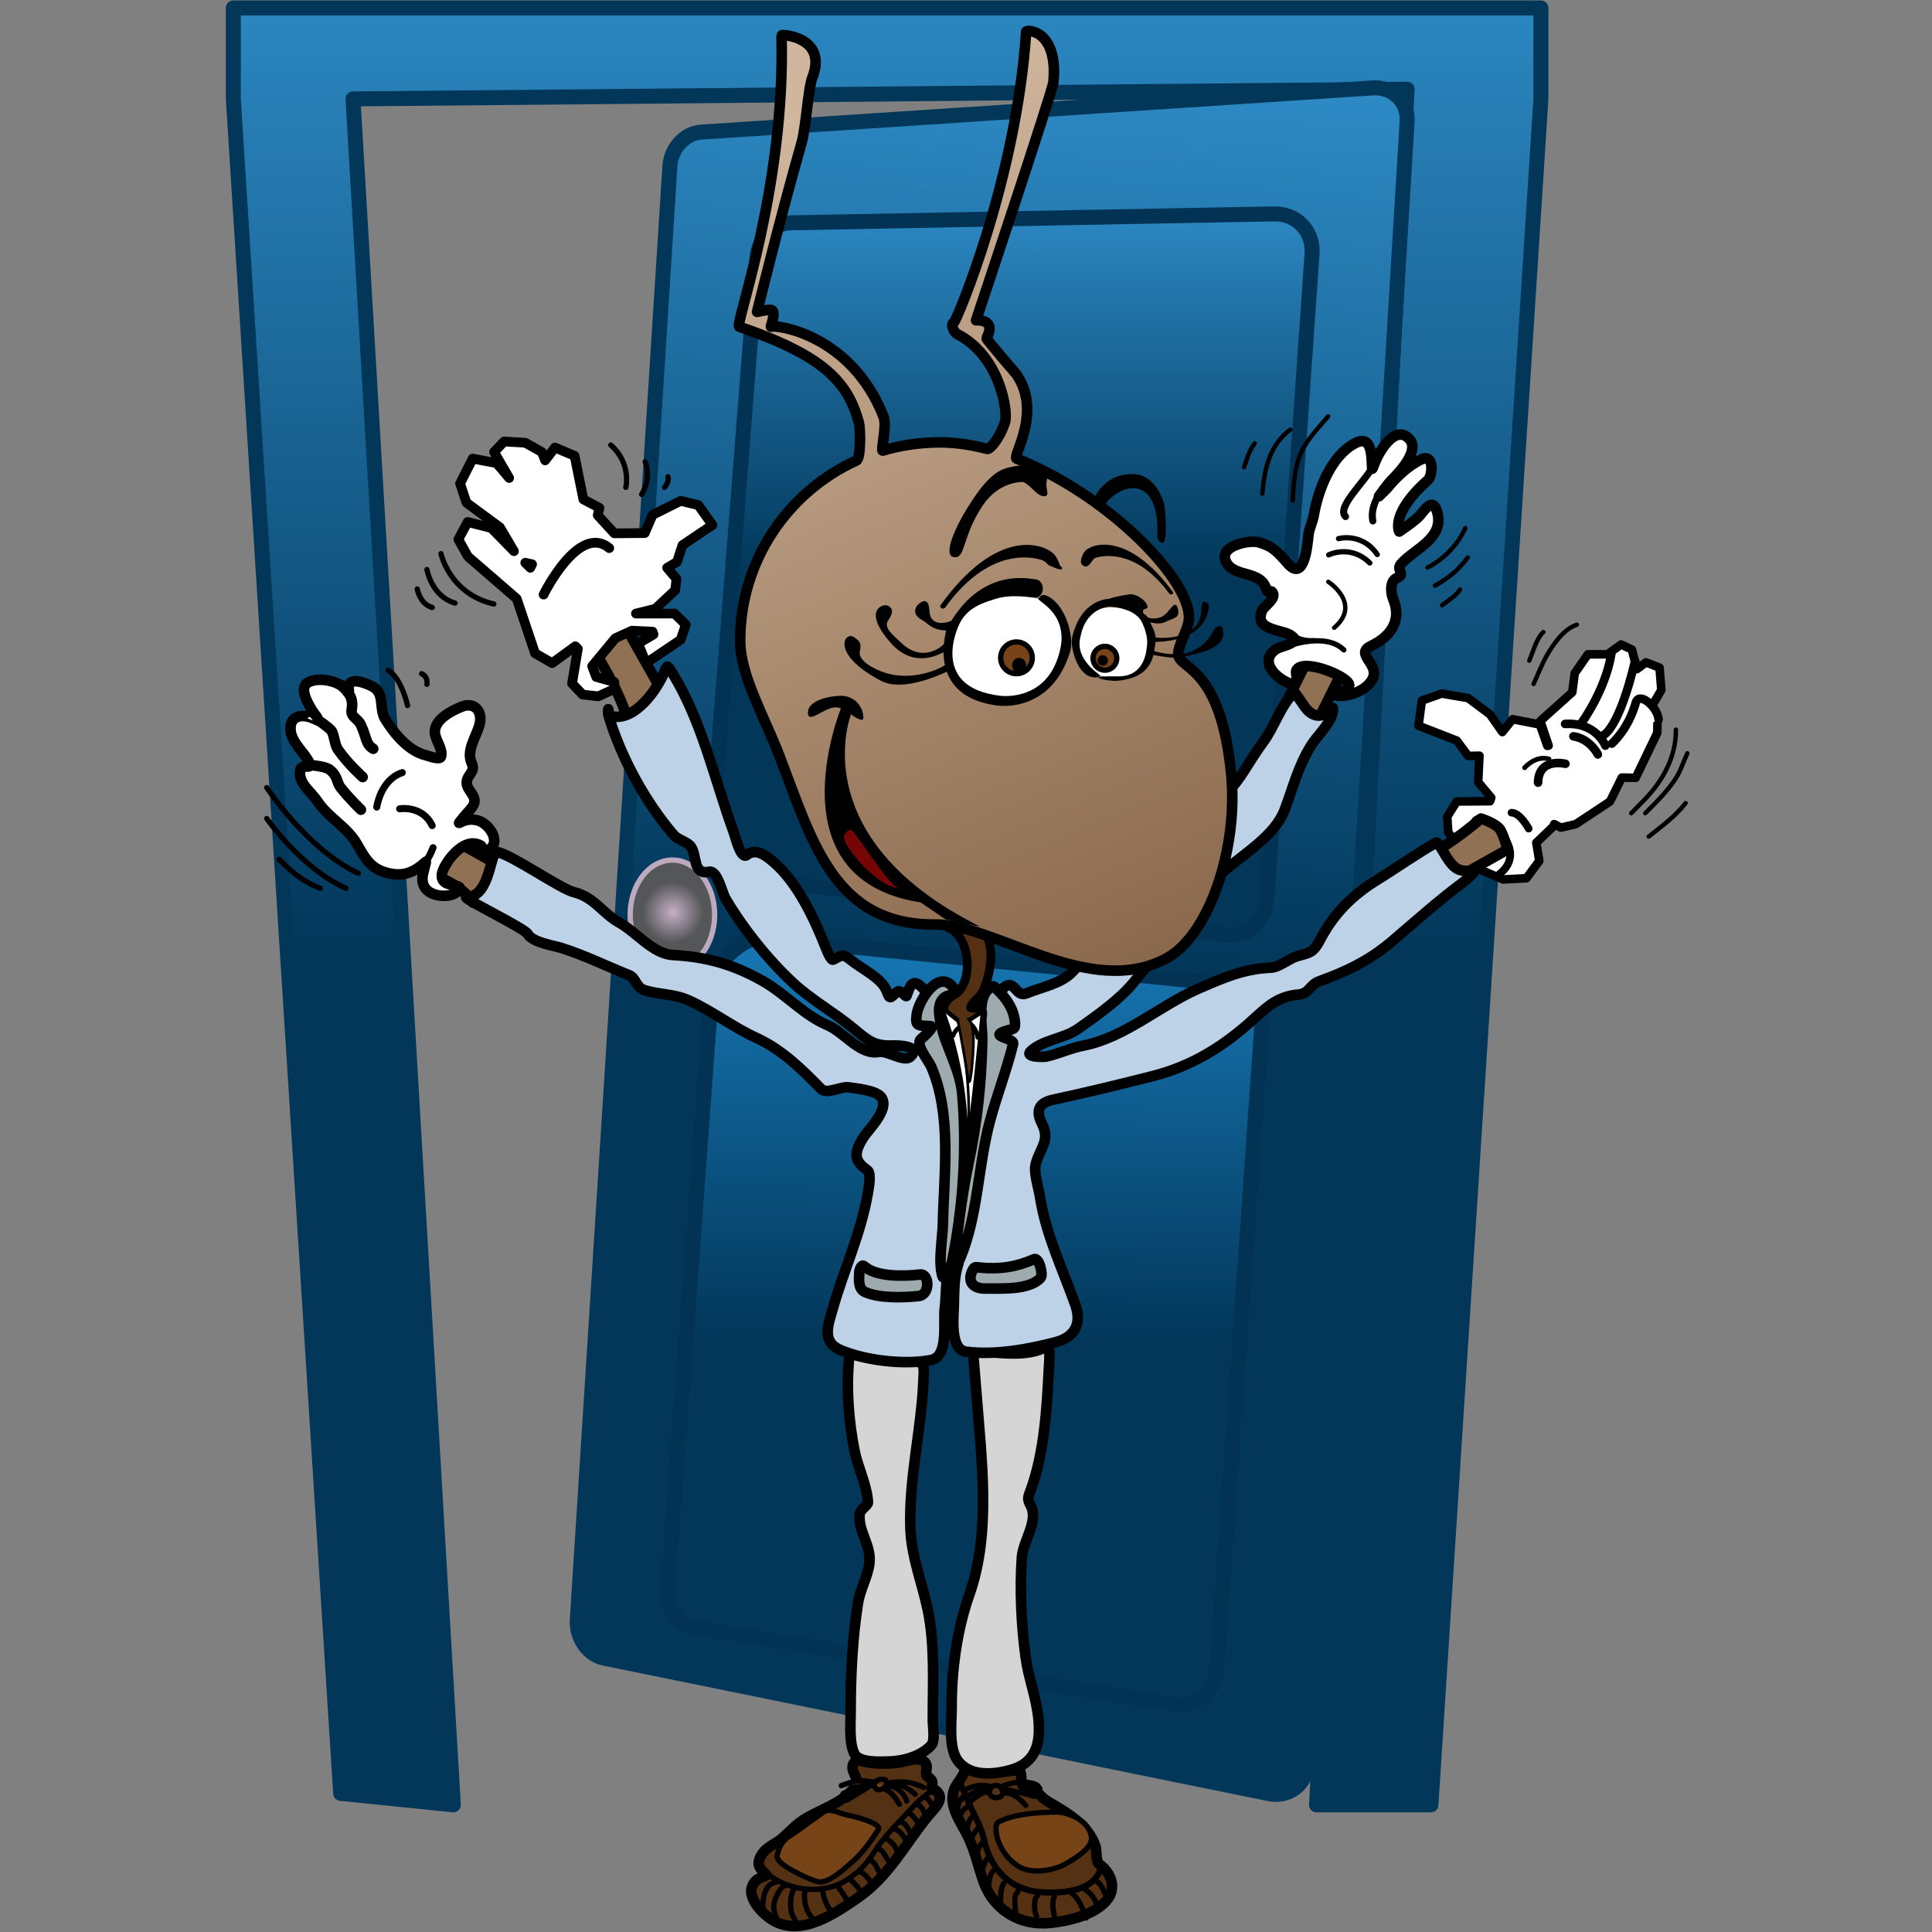 <?xml version="1.0" encoding="UTF-8"?>
<svg xmlns="http://www.w3.org/2000/svg" xmlns:xlink="http://www.w3.org/1999/xlink" width="120" height="120" viewBox="0 0 120 120">
  <rect x="0" y="0" width="120" height="120" fill="#808080" stroke="none"/>
  <g id="Porte">
    <linearGradient id="linearGradient1" x1="55.018" y1="59.117" x2="55.021" y2="-30.6" gradientUnits="userSpaceOnUse">
      <stop offset="0" stop-color="#02375a" stop-opacity="1"/>
      <stop offset="1" stop-color="#41b0f6" stop-opacity="1"/>
    </linearGradient>
    <path id="Trac" fill="url(#linearGradient1)" fill-rule="evenodd" stroke="#02375a" stroke-width="0.931" stroke-linecap="round" stroke-linejoin="round" d="M 14.492 6.143 L 21.16 111.389 L 28.156 112.102 L 21.925 6.143 L 87.401 5.539 L 81.772 112.102 L 88.877 112.102 L 95.709 6.143 L 95.709 0.494 L 14.492 0.494 Z"/>
    <linearGradient id="linearGradient2" x1="59.932" y1="59.301" x2="64.923" y2="-20.735" gradientUnits="userSpaceOnUse">
      <stop offset="0" stop-color="#02375a" stop-opacity="1"/>
      <stop offset="1" stop-color="#41b0f6" stop-opacity="1"/>
    </linearGradient>
    <path id="path1" fill="url(#linearGradient2)" fill-rule="evenodd" stroke="#02375a" stroke-width="0.931" stroke-linecap="round" stroke-linejoin="round" d="M 43.541 8.206 C 42.541 8.272 41.679 9.213 41.609 10.309 L 35.856 100.618 C 35.786 101.727 36.526 102.788 37.514 102.989 L 78.8 111.405 C 80.043 111.658 81.118 110.848 81.194 109.595 L 87.398 7.549 C 87.473 6.312 86.511 5.376 85.256 5.459 Z"/>
    <linearGradient id="linearGradient3" x1="61.512" y1="35.686" x2="61.513" y2="1.899" gradientUnits="userSpaceOnUse">
      <stop offset="0" stop-color="#02375a" stop-opacity="1"/>
      <stop offset="1" stop-color="#41b0f6" stop-opacity="1"/>
    </linearGradient>
    <path id="path2" fill="url(#linearGradient3)" fill-rule="evenodd" stroke="#023354" stroke-width="0.931" stroke-linecap="round" stroke-linejoin="round" d="M 49.08 13.841 C 48.017 13.861 47.095 14.856 47.011 16.065 L 44.219 51.722 C 44.135 52.931 45.301 54.406 46.35 54.574 L 76.031 58.032 C 77.395 58.25 78.59 57.296 78.687 55.9 L 81.494 15.767 C 81.591 14.371 80.541 13.26 79.16 13.285 Z"/>
    <linearGradient id="linearGradient4" x1="58.584" y1="83.126" x2="58.757" y2="58.542" gradientUnits="userSpaceOnUse">
      <stop offset="0" stop-color="#02375a" stop-opacity="1"/>
      <stop offset="1" stop-color="#1777b4" stop-opacity="1"/>
    </linearGradient>
    <path id="Trac-copie" fill="url(#linearGradient4)" fill-rule="evenodd" stroke="#023354" stroke-width="0.931" stroke-linecap="round" stroke-linejoin="round" d="M 47.181 58.249 C 46.118 58.268 44.313 59.893 44.228 61.101 L 41.466 98.63 C 41.381 99.839 42.156 100.953 43.205 101.12 L 72.916 105.857 C 74.279 106.074 75.474 105.12 75.572 103.724 L 78.378 63.592 C 78.476 62.195 77.425 61.084 76.045 61.11 Z"/>
    <radialGradient id="radialGradient1" cx="41.795" cy="56.664" r="1.894" fx="41.795" fy="56.664" gradientUnits="userSpaceOnUse">
      <stop offset="0" stop-color="#c6afc7" stop-opacity="1"/>
      <stop offset="1" stop-color="#545658" stop-opacity="1"/>
    </radialGradient>
    <path id="Ellipse" fill="url(#radialGradient1)" fill-rule="evenodd" stroke="#beaabf" stroke-width="0.328" stroke-linecap="round" stroke-linejoin="round" d="M 44.388 56.819 C 44.388 54.941 43.213 53.419 41.765 53.419 C 40.316 53.419 39.141 54.941 39.141 56.819 C 39.141 58.697 40.316 60.219 41.765 60.219 C 43.213 60.219 44.388 58.697 44.388 56.819 Z"/>
  </g>
  <g id="New-Group">
    <path id="path3" fill="#543112" fill-rule="evenodd" stroke="#000000" stroke-width="0.657" stroke-linecap="round" stroke-linejoin="round" d="M 53.163 109.365 L 53.124 109.402 C 52.591 109.907 53.494 110.413 53.102 110.97 C 52.365 112.017 50.932 112.369 49.899 113.041 C 49.396 113.368 49.033 113.786 48.59 114.173 C 48.135 114.569 47.605 114.686 47.276 115.25 C 46.941 115.824 47.207 116.071 47.609 116.465 C 47.632 116.488 47.124 116.668 47.049 116.728 C 46.024 117.548 47.291 118.854 48.022 119.281 C 49.786 120.314 51.899 118.826 53.303 117.859 C 55.201 116.551 56.236 114.521 57.655 112.776 C 57.954 112.407 58.771 111.739 58.142 111.22 C 57.983 111.088 57.797 111.247 57.877 110.963 C 57.994 110.547 57.803 110.53 57.567 110.294 C 57.454 110.181 57.598 109.784 57.547 109.628 C 57.332 108.975 56.252 109.422 55.833 109.477 C 54.958 109.592 54.047 109.559 53.201 109.305 C 53.178 109.298 53.18 109.349 53.163 109.365 Z"/>
    <path id="path4" fill="none" stroke="#000000" stroke-width="0.328" stroke-linecap="round" stroke-linejoin="round" d="M 47.539 116.284 L 47.574 116.314 C 48.924 117.456 51.089 117.734 52.576 116.777 C 53.362 116.272 53.825 115.777 54.327 114.991 C 55.02 113.907 56.014 113.007 56.869 112.053 C 57.196 111.689 57.619 111.432 57.998 111.128"/>
    <g id="g1">
      <path id="path5" fill="none" stroke="#000000" stroke-width="0.328" stroke-linecap="round" stroke-linejoin="round" d="M 48.208 116.902 L 48.164 116.909 C 47.512 117.02 47.383 117.892 47.379 118.412"/>
      <path id="path6" fill="none" stroke="#000000" stroke-width="0.328" stroke-linecap="round" stroke-linejoin="round" d="M 48.766 117.13 L 48.726 117.14 C 48.49 117.205 48.235 117.729 48.159 117.937 C 47.993 118.393 48.047 118.716 48.24 119.14"/>
      <path id="path7" fill="none" stroke="#000000" stroke-width="0.328" stroke-linecap="round" stroke-linejoin="round" d="M 49.358 117.262 L 49.335 117.295 C 49.054 117.697 49.032 118.558 49.236 118.99 C 49.301 119.127 49.387 119.256 49.46 119.389"/>
      <path id="path8" fill="none" stroke="#000000" stroke-width="0.328" stroke-linecap="round" stroke-linejoin="round" d="M 50.04 117.373 L 50.024 117.413 C 49.884 117.76 50.016 118.438 50.189 118.759 C 50.261 118.893 50.361 119.019 50.449 119.143"/>
      <path id="path9" fill="none" stroke="#000000" stroke-width="0.328" stroke-linecap="round" stroke-linejoin="round" d="M 51.088 117.303 L 51.091 117.346 C 51.13 117.808 51.319 118.367 51.631 118.722"/>
      <path id="path10" fill="none" stroke="#000000" stroke-width="0.328" stroke-linecap="round" stroke-linejoin="round" d="M 51.981 117.073 L 52.003 117.105 C 52.264 117.477 52.507 117.839 52.732 118.241"/>
      <path id="path11" fill="none" stroke="#000000" stroke-width="0.328" stroke-linecap="round" stroke-linejoin="round" d="M 52.755 116.672 L 52.792 116.71 C 53.099 117.022 53.354 117.219 53.495 117.647"/>
      <path id="path12" fill="none" stroke="#000000" stroke-width="0.328" stroke-linecap="round" stroke-linejoin="round" d="M 53.416 116.264 L 53.462 116.283 C 53.719 116.39 53.895 116.633 54.055 116.849 C 54.055 116.869 54.09 116.868 54.108 116.878"/>
      <path id="path13" fill="none" stroke="#000000" stroke-width="0.328" stroke-linecap="round" stroke-linejoin="round" d="M 54.073 115.552 L 54.113 115.572 C 54.397 115.717 54.475 116.093 54.644 116.328"/>
      <path id="path14" fill="none" stroke="#000000" stroke-width="0.328" stroke-linecap="round" stroke-linejoin="round" d="M 54.622 114.839 L 54.668 114.872 C 54.936 115.068 54.986 115.349 55.183 115.579"/>
      <path id="path15" fill="none" stroke="#000000" stroke-width="0.328" stroke-linecap="round" stroke-linejoin="round" d="M 55.074 114.215 L 55.109 114.237 C 55.401 114.428 55.665 114.7 55.725 115.055"/>
      <path id="path16" fill="none" stroke="#000000" stroke-width="0.328" stroke-linecap="round" stroke-linejoin="round" d="M 55.578 113.61 L 55.612 113.622 C 56.014 113.76 56.206 114.234 56.439 114.553"/>
      <path id="path17" fill="none" stroke="#000000" stroke-width="0.328" stroke-linecap="round" stroke-linejoin="round" d="M 55.941 113.164 L 55.983 113.175 C 56.277 113.246 56.407 113.618 56.56 113.839 C 56.56 113.854 56.59 113.839 56.605 113.838"/>
      <path id="path18" fill="none" stroke="#000000" stroke-width="0.328" stroke-linecap="round" stroke-linejoin="round" d="M 56.466 112.573 L 56.516 112.62 C 56.758 112.845 56.907 113.022 57.055 113.331 C 57.055 113.372 57.097 113.401 57.118 113.436"/>
      <path id="path19" fill="none" stroke="#000000" stroke-width="0.328" stroke-linecap="round" stroke-linejoin="round" d="M 56.912 112.09 L 56.992 112.101 C 57.272 112.139 57.434 112.656 57.528 112.874"/>
      <path id="path20" fill="none" stroke="#000000" stroke-width="0.328" stroke-linecap="round" stroke-linejoin="round" d="M 57.405 111.592 L 57.46 111.618 C 57.732 111.749 57.876 112.102 57.99 112.355"/>
    </g>
    <path id="path21" fill="#774418" fill-rule="evenodd" stroke="#000000" stroke-width="0.328" stroke-linecap="round" stroke-linejoin="round" d="M 49.252 113.912 C 48.798 114.161 48.413 114.504 48.268 115.265 C 48.161 115.83 50.372 116.775 50.783 116.874 C 51.454 117.035 52.517 116.009 52.969 115.612 C 53.613 115.048 54.082 114.366 54.554 113.638 C 54.801 113.256 53.022 112.808 52.627 112.735 C 52.108 112.638 51.601 112.271 51.165 112.541 Z"/>
    <path id="path22" fill="#774418" fill-rule="evenodd" stroke="#000000" stroke-width="0.328" stroke-linecap="round" stroke-linejoin="round" d="M 55.046 110.683 L 55.043 110.634 C 55.031 110.446 54.542 110.502 54.453 110.623 C 54.365 110.743 53.808 110.609 53.669 110.605 C 53.148 110.588 52.732 110.723 52.251 110.907"/>
    <path id="path23" fill="#774418" fill-rule="evenodd" stroke="#000000" stroke-width="0.328" stroke-linecap="round" stroke-linejoin="round" d="M 54.282 110.756 L 54.224 110.763 C 53.521 110.851 53.004 111.14 52.368 111.399"/>
    <path id="path24" fill="#774418" fill-rule="evenodd" stroke="#000000" stroke-width="0.328" stroke-linecap="round" stroke-linejoin="round" d="M 54.144 110.859 L 54.091 110.895 C 53.604 111.215 53.089 111.513 52.591 111.817"/>
    <path id="path25" fill="#774418" fill-rule="evenodd" stroke="#000000" stroke-width="0.328" stroke-linecap="round" stroke-linejoin="round" d="M 54.314 110.815 L 54.315 110.857 C 54.331 111.366 54.913 111.154 55.051 110.866 C 55.136 110.69 55.686 110.685 55.844 110.681 C 56.419 110.664 56.865 110.789 57.373 111.018"/>
    <path id="path26" fill="#774418" fill-rule="evenodd" stroke="#000000" stroke-width="0.328" stroke-linecap="round" stroke-linejoin="round" d="M 55.319 110.786 L 55.368 110.786 C 55.939 110.786 56.437 111.079 56.847 111.449"/>
    <path id="path27" fill="#774418" fill-rule="evenodd" stroke="#000000" stroke-width="0.328" stroke-linecap="round" stroke-linejoin="round" d="M 55.194 110.932 L 55.265 110.938 C 55.73 110.978 56.187 111.429 56.319 111.858"/>
    <path id="path28" fill="#774418" fill-rule="evenodd" stroke="#000000" stroke-width="0.328" stroke-linecap="round" stroke-linejoin="round" d="M 54.88 111.088 L 54.952 111.121 C 55.42 111.338 55.609 111.663 55.869 112.071"/>
  </g>
  <g id="g2">
    <path id="path29" fill="#543112" fill-rule="evenodd" stroke="#000000" stroke-width="0.657" stroke-linecap="round" stroke-linejoin="round" d="M 59.934 109.872 L 59.927 109.919 C 59.859 110.389 59.38 110.756 59.239 111.222 C 58.924 112.262 59.712 113.203 60.135 114.093 C 60.555 114.977 60.746 115.869 61.058 116.787 C 61.68 118.618 63.34 119.643 65.258 119.433 C 66.384 119.309 67.953 118.95 68.733 118.042 C 69.382 117.285 69.014 116.316 68.291 115.804 C 68.045 115.63 68.126 114.982 68.05 114.718 C 67.678 113.415 66.266 112.581 65.181 111.95 C 64.786 111.72 64.631 111.538 64.333 111.2 C 64.056 110.887 63.527 111.255 63.448 110.675 C 63.409 110.395 63.509 109.898 63.112 109.952 C 62.069 110.093 60.938 110.234 59.937 109.832 C 59.924 109.827 59.936 109.858 59.934 109.872 Z"/>
    <g id="g3">
      <path id="path30" fill="none" stroke="#000000" stroke-width="0.328" stroke-linecap="round" stroke-linejoin="round" d="M 60.011 111.552 L 59.969 111.557 C 59.601 111.602 59.526 112.077 59.477 112.357"/>
      <path id="path31" fill="none" stroke="#000000" stroke-width="0.328" stroke-linecap="round" stroke-linejoin="round" d="M 60.268 112.16 L 60.168 112.197 C 59.843 112.317 59.666 112.615 59.586 112.929"/>
      <path id="path32" fill="none" stroke="#000000" stroke-width="0.328" stroke-linecap="round" stroke-linejoin="round" d="M 60.554 112.697 L 60.511 112.725 C 60.232 112.906 60.13 113.291 60.054 113.592"/>
      <path id="path33" fill="none" stroke="#000000" stroke-width="0.328" stroke-linecap="round" stroke-linejoin="round" d="M 60.856 113.44 L 60.811 113.486 C 60.54 113.763 60.372 114.059 60.275 114.431"/>
      <path id="path34" fill="none" stroke="#000000" stroke-width="0.328" stroke-linecap="round" stroke-linejoin="round" d="M 61.088 114.393 L 61.045 114.427 C 60.826 114.606 60.744 114.947 60.67 115.207"/>
      <path id="path35" fill="none" stroke="#000000" stroke-width="0.328" stroke-linecap="round" stroke-linejoin="round" d="M 61.343 115.411 L 61.3 115.468 C 61.078 115.768 61.004 116.248 60.894 116.6"/>
      <path id="path36" fill="none" stroke="#000000" stroke-width="0.328" stroke-linecap="round" stroke-linejoin="round" d="M 61.66 116.228 L 61.621 116.288 C 61.453 116.545 61.42 116.973 61.397 117.28"/>
      <path id="path37" fill="none" stroke="#000000" stroke-width="0.328" stroke-linecap="round" stroke-linejoin="round" d="M 62.351 116.975 L 62.326 117.014 C 62.118 117.334 62.165 117.98 62.133 118.36"/>
      <path id="path38" fill="none" stroke="#000000" stroke-width="0.328" stroke-linecap="round" stroke-linejoin="round" d="M 63.225 117.477 L 63.162 117.552 C 62.956 117.795 63.057 118.389 63.075 118.685 C 63.08 118.766 63.085 118.848 63.09 118.929"/>
      <path id="path39" fill="none" stroke="#000000" stroke-width="0.328" stroke-linecap="round" stroke-linejoin="round" d="M 64.447 117.742 L 64.411 117.772 C 64.2 117.947 64.24 118.683 64.345 118.928 C 64.356 118.954 64.368 118.981 64.379 119.007"/>
      <path id="path40" fill="none" stroke="#000000" stroke-width="0.328" stroke-linecap="round" stroke-linejoin="round" d="M 65.488 117.81 L 65.456 117.882 C 65.304 118.232 65.473 118.898 65.526 119.257"/>
      <path id="path41" fill="none" stroke="#000000" stroke-width="0.328" stroke-linecap="round" stroke-linejoin="round" d="M 66.559 117.584 L 66.635 117.648 C 67.094 118.039 67.248 118.595 67.458 119.134"/>
      <path id="path42" fill="none" stroke="#000000" stroke-width="0.328" stroke-linecap="round" stroke-linejoin="round" d="M 67.306 117.306 L 67.399 117.363 C 67.728 117.563 68.026 117.945 68.132 118.321 C 68.132 118.332 68.149 118.336 68.157 118.344"/>
      <path id="path43" fill="none" stroke="#000000" stroke-width="0.328" stroke-linecap="round" stroke-linejoin="round" d="M 68.066 116.835 L 68.143 116.88 C 68.441 117.055 68.588 117.548 68.75 117.842"/>
    </g>
    <path id="path44" fill="none" stroke="#000000" stroke-width="0.383" stroke-linecap="round" stroke-linejoin="round" d="M 59.674 110.622 L 59.673 110.711 C 59.667 110.999 60.006 111.477 60.105 111.768 C 60.397 112.625 60.903 113.296 61.102 114.199 C 61.514 116.071 62.681 117.383 64.652 117.525 C 65.97 117.619 68.116 117.497 68.4 115.874 C 68.407 115.836 68.434 115.805 68.452 115.771"/>
    <path id="path45" fill="#774418" fill-rule="evenodd" stroke="#000000" stroke-width="0.328" stroke-linecap="round" stroke-linejoin="round" d="M 61.983 113.192 L 62.063 113.151 C 63.044 112.649 64.471 112.577 65.552 112.55 C 66.406 112.528 67.775 113.161 67.792 114.198 C 67.802 114.82 66.737 115.442 66.307 115.703 C 65.585 116.143 64.358 116.379 63.541 116.06 C 62.634 115.706 61.809 114.48 61.868 113.478 C 61.873 113.387 61.913 113.227 61.983 113.192 Z"/>
    <g id="boucles">
      <path id="path46" fill="none" stroke="#000000" stroke-width="0.328" stroke-linecap="round" stroke-linejoin="round" d="M 62.099 110.961 L 62.056 110.939 C 61.561 110.681 61.126 111.562 61.817 111.651 C 62.225 111.703 62.41 111.389 62.189 111.068 C 62.106 110.947 62.707 110.795 62.743 110.786 C 63.201 110.664 63.944 110.635 64.39 110.861 C 64.457 110.895 64.543 111.03 64.585 111.08"/>
      <path id="path47" fill="none" stroke="#000000" stroke-width="0.328" stroke-linecap="round" stroke-linejoin="round" d="M 62.287 111.222 L 62.351 111.198 C 62.592 111.108 63.121 111.305 63.37 111.348 C 63.671 111.4 63.954 111.482 64.245 111.572"/>
      <path id="path48" fill="none" stroke="#000000" stroke-width="0.328" stroke-linecap="round" stroke-linejoin="round" d="M 61.464 110.943 L 61.422 110.934 C 60.87 110.826 60.466 110.933 59.963 111.15"/>
      <path id="path49" fill="none" stroke="#000000" stroke-width="0.328" stroke-linecap="round" stroke-linejoin="round" d="M 61.408 111.299 L 61.344 111.302 C 60.866 111.324 60.496 111.732 60.14 112.001"/>
      <path id="path50" fill="none" stroke="#000000" stroke-width="0.328" stroke-linecap="round" stroke-linejoin="round" d="M 61.295 111.129 L 61.252 111.13 C 60.694 111.139 60.069 111.587 59.584 111.84"/>
      <path id="path51" fill="none" stroke="#000000" stroke-width="0.328" stroke-linecap="round" stroke-linejoin="round" d="M 62.323 111.354 L 62.385 111.352 C 62.937 111.339 63.368 111.759 63.711 112.134"/>
    </g>
  </g>
  <g id="g4">
    <path id="path52" fill="#d5d5d5" fill-rule="evenodd" stroke="#000000" stroke-width="0.657" stroke-linecap="round" stroke-linejoin="round" d="M 52.757 84.233 L 52.745 84.341 C 52.551 86.195 52.713 88.288 53.078 90.111 C 53.289 91.163 53.846 92.229 53.91 93.305 C 53.923 93.514 53.423 93.742 53.393 94.046 C 53.287 95.146 54.14 95.972 53.998 97.114 C 53.894 97.941 53.426 98.72 53.292 99.566 C 52.944 101.754 52.832 104.135 52.835 106.351 C 52.836 107.048 52.726 108.281 53.075 108.939 C 53.377 109.509 54.708 109.421 55.229 109.409 C 56.1 109.388 57.227 109.079 57.844 108.398 C 58.095 108.121 57.938 107.208 57.938 106.855 C 57.936 104.614 58.085 102.163 57.618 99.96 C 57.252 98.238 56.609 96.695 56.547 94.907 C 56.442 91.842 57.235 88.8 57.356 85.732 C 57.386 84.985 57.503 84.563 56.646 84.516 C 55.258 84.441 54.082 84.295 52.73 83.912 C 52.627 83.883 52.768 84.126 52.757 84.233 Z"/>
    <path id="path53" fill="#d5d5d5" fill-rule="evenodd" stroke="#000000" stroke-width="0.657" stroke-linecap="round" stroke-linejoin="round" d="M 60.589 83.934 L 60.698 83.938 C 62.017 83.987 63.794 84.331 64.995 83.639 C 65.277 83.476 65.163 84.697 65.151 84.931 C 65.023 87.409 64.885 90.109 64.048 92.469 C 63.86 93.002 63.773 93.063 64.02 93.524 C 64.523 94.465 63.542 95.727 63.472 96.711 C 63.329 98.74 63.433 100.935 63.705 102.942 C 63.879 104.228 64.369 105.428 64.496 106.737 C 64.639 108.202 64.404 109.46 62.811 109.923 C 61.693 110.248 60.198 110.359 59.469 109.329 C 58.898 108.522 59.115 106.943 59.11 106.01 C 59.097 103.758 59.449 101.187 60.203 99.063 C 61.577 95.191 60.96 90.625 60.654 86.613 C 60.593 85.81 60.516 85.008 60.458 84.205 C 60.45 84.105 60.489 83.93 60.589 83.934 Z"/>
  </g>
  <path id="Rectangle" fill="#917153" fill-rule="evenodd" stroke="#000000" stroke-width="0.657" stroke-linecap="round" stroke-linejoin="round" d="M 79.878 43.659 L 81.898 44.665 L 83.266 41.917 L 81.247 40.912 Z"/>
  <path id="path54" fill="#917153" fill-rule="evenodd" stroke="#000000" stroke-width="0.657" stroke-linecap="round" stroke-linejoin="round" d="M 39.034 44.914 C 39.242 45.822 41.464 43.544 41.464 43.544 L 38.865 38.944 L 36.733 40.148 C 36.733 40.148 38.591 42.984 39.034 44.914 Z"/>
  <path id="Trac-copie-2" fill="#917153" fill-rule="evenodd" stroke="#000000" stroke-width="0.657" stroke-linecap="round" stroke-linejoin="round" d="M 29.355 56.036 C 29.61 56.482 30.718 53.595 30.718 53.595 L 28.443 52.326 L 27.247 54.469 C 27.247 54.469 28.813 55.086 29.355 56.036 Z"/>
  <g id="New-Group-copie">
    <path id="Main-4" fill="#ffffff" fill-rule="evenodd" stroke="#000000" stroke-width="0.533" stroke-linecap="round" stroke-linejoin="round" d="M 101.359 40.344 L 101.672 41.562 L 102.234 41.141 L 103.078 41.469 L 103.188 42.859 L 102.484 44.062 L 102.953 44.531 L 102.938 45.516 L 101.594 48.312 L 100.734 48.297 L 100 49.781 L 97.875 51.188 L 96.953 51.406 L 96.531 51.188 L 96.594 51.219 L 95.422 52.344 L 95.609 53.469 L 94.812 54.547 L 93.359 54.625 L 91.719 53.922 L 89.953 51.703 L 89.891 50.719 L 90.484 49.781 L 92.547 49.766 L 92.625 49.547 L 91.812 48.578 L 91.891 46.938 L 91.188 46.953 L 90.484 46 L 88.109 45.078 L 88.312 43.516 L 89.547 43.078 L 91.188 43.359 L 92.547 44.375 L 93.312 45.469 L 93.953 44.672 L 95.641 45 L 96.109 46.328 L 96.188 46.312 L 95.672 44.781 L 97.656 43 L 97.812 41.812 L 98.625 40.641 L 99.844 40.641 L 100.688 40.031 Z"/>
    <path id="Ligne" fill="#ffffff" fill-rule="evenodd" stroke="#000000" stroke-width="0.533" stroke-linecap="round" stroke-linejoin="round" d="M 97.212 44.965 C 99.152 44.848 99.712 46.314 99.712 46.314"/>
    <path id="path55" fill="#ffffff" fill-rule="evenodd" stroke="#000000" stroke-width="0.533" stroke-linecap="round" stroke-linejoin="round" d="M 97.727 45.734 C 98.773 45.888 99.246 46.858 99.246 46.858"/>
    <path id="path56" fill="#ffffff" fill-rule="evenodd" stroke="#000000" stroke-width="0.533" stroke-linecap="round" stroke-linejoin="round" d="M 95.533 48.612 C 95.555 47.03 97.23 47.44 97.23 47.44"/>
    <path id="path57" fill="#ffffff" fill-rule="evenodd" stroke="#000000" stroke-width="0.296" stroke-linecap="round" stroke-linejoin="round" d="M 94.694 47.686 C 94.694 47.686 95.37 46.895 96.209 47.141"/>
    <path id="path58" fill="#ffffff" fill-rule="evenodd" stroke="#000000" stroke-width="0.474" stroke-linecap="round" stroke-linejoin="round" d="M 93.882 50.476 C 94.428 50.487 94.947 51.467 94.947 51.467"/>
    <path id="path59" fill="none" stroke="#000000" stroke-width="0.474" stroke-linecap="round" stroke-linejoin="round" d="M 93.143 54.274 C 93.143 54.274 94.526 53.363 93.298 51.848 C 91.935 50.166 91.549 51.089 91.549 51.089"/>
    <path id="path60" fill="#ffffff" fill-rule="evenodd" stroke="#000000" stroke-width="0.533" stroke-linecap="round" stroke-linejoin="round" d="M 100.083 40.616 C 99.702 42.929 98.201 44.945 98.201 44.945"/>
    <path id="path61" fill="#ffffff" fill-rule="evenodd" stroke="#000000" stroke-width="0.533" stroke-linecap="round" stroke-linejoin="round" d="M 99.592 45.663 C 99.592 45.663 100.557 45.29 101.558 41.048"/>
    <path id="path62" fill="#ffffff" fill-rule="evenodd" stroke="#000000" stroke-width="0.533" stroke-linecap="round" stroke-linejoin="round" d="M 100.117 46.188 C 101.057 45.277 101.441 44.207 101.597 43.656 C 101.809 42.911 102.961 43.916 103.02 44.69"/>
  </g>
  <path id="Trac-copie-1" fill="#917153" fill-rule="evenodd" stroke="#000000" stroke-width="0.657" stroke-linecap="round" stroke-linejoin="round" d="M 87.398 53.635 C 86.492 53.845 88.613 55.58 88.613 55.58 L 93.636 52.763 C 93.636 52.763 93.431 51.968 93.197 51.558 C 92.964 51.15 91.985 50.84 91.985 50.84 C 91.985 50.84 89.325 53.189 87.398 53.635 Z"/>
  <g id="g5">
    <path id="path63" fill="#ffffff" fill-rule="evenodd" stroke="#000000" stroke-width="0.657" stroke-linecap="round" stroke-linejoin="round" d="M 30.194 52.888 L 30.248 52.861 C 31.218 52.376 30.418 51.185 29.706 50.97 C 29.263 50.837 28.92 50.906 28.53 51.11 C 28.474 51.14 28.598 51.002 28.636 50.95 C 28.858 50.645 29.162 50.382 29.366 50.072 C 29.759 49.477 28.947 49.105 28.988 48.58 C 29.027 48.082 29.548 47.962 29.298 47.405 C 28.931 46.585 29.606 45.756 29.796 44.954 C 29.976 44.191 29.483 43.575 28.677 43.894 C 28.063 44.137 26.995 44.678 27.009 45.467 C 27.018 45.959 27.522 46.487 27.393 46.992 C 27.331 47.232 26.632 46.955 26.493 46.923 C 25.397 46.673 24.507 45.601 23.929 44.671 C 23.499 43.982 23.965 43.022 23.059 42.602 C 22.77 42.468 21.84 42.042 21.65 42.571 C 21.626 42.636 21.695 42.937 21.661 42.964 C 21.644 42.977 21.268 42.641 21.247 42.624 C 20.746 42.239 19.65 42.053 19.091 42.417 C 18.54 42.777 19.208 43.835 19.443 44.214 C 19.523 44.343 19.771 44.577 19.748 44.752 C 19.748 44.753 19.437 44.62 19.415 44.61 C 18.727 44.318 17.978 44.466 18.049 45.355 C 18.114 46.158 18.942 46.746 19.247 47.441 C 19.399 47.787 18.728 47.423 18.651 47.827 C 18.495 48.645 19.302 49.14 19.711 49.76 C 20.398 50.802 21.569 51.35 22.193 52.459 C 22.692 53.344 23.039 53.97 24.091 54.227 C 25.079 54.467 25.727 54.18 26.45 53.523 C 26.476 53.499 26.307 54.121 26.273 54.273 C 26.087 55.107 26.625 55.572 27.43 55.636 C 27.784 55.664 28.455 55.583 28.549 55.128 C 28.563 55.063 28.112 54.957 28.04 54.946 C 27.43 54.854 27.309 54.47 27.571 53.926 C 27.913 53.217 28.945 51.962 29.879 52.532 C 29.945 52.572 30.088 52.941 30.194 52.888 Z"/>
    <path id="path64" fill="none" stroke="#000000" stroke-width="0.657" stroke-linecap="round" stroke-linejoin="round" d="M 19.793 44.753 C 19.793 44.753 20.337 45.118 20.559 45.356 C 20.766 45.579 20.765 46.236 20.996 46.563 C 21.652 47.494 22.526 48.263 22.526 48.263"/>
    <path id="path65" fill="none" stroke="#000000" stroke-width="0.657" stroke-linecap="round" stroke-linejoin="round" d="M 21.214 42.559 C 21.214 42.559 21.723 43.059 21.816 43.382 C 21.969 43.918 21.754 44.139 21.87 44.369 C 21.992 44.61 22.276 44.721 22.417 45.027 C 22.793 45.845 22.695 46.21 23.182 46.508"/>
    <path id="path66" fill="none" stroke="#000000" stroke-width="0.438" stroke-linecap="round" stroke-linejoin="round" d="M 24.822 50.238 C 24.822 50.238 26.221 49.995 26.844 51.28"/>
    <path id="path67" fill="none" stroke="#000000" stroke-width="0.657" stroke-linecap="round" stroke-linejoin="round" d="M 19.52 47.55 C 19.52 47.55 20.242 47.607 20.504 47.825 C 20.997 48.234 20.901 48.598 21.16 48.921 C 21.764 49.675 22.417 50.293 22.417 50.293"/>
    <path id="path68" fill="none" stroke="#000000" stroke-width="0.438" stroke-linecap="round" stroke-linejoin="round" d="M 23.401 50.128 C 23.401 50.128 23.628 48.439 24.986 47.989"/>
    <path id="path69" fill="none" stroke="#000000" stroke-width="0.438" stroke-linecap="round" stroke-linejoin="round" d="M 26.352 53.473 C 26.352 53.473 26.539 53.588 26.898 52.651"/>
  </g>
  <path id="path70" fill="#bdd2e6" fill-rule="evenodd" stroke="#000000" stroke-width="0.657" stroke-linecap="round" stroke-linejoin="round" d="M 62.26 61.412 L 62.378 61.32 C 63.037 60.803 63.086 61.978 63.754 61.699 C 64.639 61.33 65.958 61.087 66.619 60.352 C 67.711 59.137 68.925 58.218 69.748 56.819 C 70.557 55.443 71.789 54.278 72.918 52.925 C 73.769 51.905 74.463 50.63 75.432 49.909 C 76.973 48.762 77.286 47.682 78.46 46.09 C 79.157 45.144 79.537 43.821 80.39 43.002 C 80.415 42.978 80.928 43.734 80.973 43.803 C 81.494 44.595 82.14 44.656 82.752 43.982 C 82.845 43.88 82.773 44.263 82.733 44.394 C 82.538 45.046 81.778 45.744 81.428 46.31 C 80.635 47.596 80.32 48.887 79.803 50.271 C 79.174 51.957 77.173 53.062 75.885 54.234 C 73.679 56.241 72.229 58.901 70.308 61.141 C 69.423 62.173 68.078 63.111 66.977 63.892 C 66.104 64.511 64.819 64.576 64.041 65.271 C 63.575 65.687 64.848 65.656 64.976 65.627 C 65.772 65.449 66.485 65.102 67.3 64.943 C 69.878 64.438 72.039 62.458 74.42 61.416 C 75.968 60.739 77.267 60.167 78.945 60.103 C 79.432 60.085 80.077 59.533 80.569 59.393 C 81.369 59.164 81.573 59.175 81.985 58.389 C 82.867 56.708 84.005 55.595 85.588 54.619 C 86.796 53.875 87.973 53.032 89.205 52.335 C 89.318 52.271 89.734 53.062 89.795 53.156 C 90.331 53.989 90.603 54.185 91.582 54.06 C 91.759 54.038 91.011 54.704 90.945 54.752 C 89.356 55.923 87.942 57.203 86.443 58.478 C 85.052 59.661 83.622 60.343 81.937 60.95 C 81.344 61.164 81.351 61.708 80.625 61.776 C 79.441 61.886 78.803 62.432 77.921 63.244 C 76.041 64.973 74.05 66.218 71.566 66.846 C 69.511 67.367 67.48 67.862 65.408 68.306 C 64.439 68.513 64.349 69.051 64.721 69.8 C 65.246 70.857 64.596 71.295 64.332 72.295 C 64.191 72.831 64.504 73.755 64.592 74.314 C 64.966 76.719 65.986 78.779 66.787 81.04 C 67.2 82.208 66.774 83.05 65.543 83.372 C 63.852 83.815 61.758 84.191 59.997 83.953 C 59.011 83.819 59.219 81.863 59.241 81.188 C 59.27 80.309 59.236 79.323 59.529 78.486 Z"/>
  <path id="path71" fill="#bdd2e6" fill-rule="evenodd" stroke="#000000" stroke-width="0.657" stroke-linecap="round" stroke-linejoin="round" d="M 57.421 61.486 L 57.294 61.355 C 56.653 60.69 56.51 61.306 56.303 61.861 C 56.266 61.959 55.96 61.448 55.738 61.602 C 55.318 61.893 55.303 62.189 55.079 61.574 C 54.783 60.76 53.542 60.189 52.891 59.662 C 52.34 59.217 52.301 59.316 51.757 59.604 C 51.593 59.69 51.295 58.874 51.238 58.732 C 50.55 57.001 49.54 54.866 48.116 53.606 C 47.597 53.146 46.96 52.647 46.384 53.107 C 46.014 53.402 45.665 51.952 45.594 51.757 C 44.379 48.432 43.614 44.79 41.737 41.762 C 41.458 41.31 41.45 41.289 41.269 41.728 C 40.816 42.827 39.467 44.776 38.012 44.498 C 37.799 44.457 37.803 44.215 37.785 44.072 C 37.775 43.955 37.756 44.31 37.789 44.422 C 38.569 47.047 40.074 49.794 41.842 51.86 C 42.109 52.172 42.703 52.287 42.912 52.587 C 43.316 53.167 43.011 54.36 44.045 54.148 C 44.564 54.042 44.833 55.425 45.066 55.82 C 46.163 57.673 47.68 59.584 49.253 61.043 C 50.396 62.104 51.825 62.893 53.028 63.896 C 53.925 64.645 54.322 64.984 55.435 64.938 C 55.723 64.927 57.277 64.947 56.545 65.634 C 56.158 65.998 55.147 65.243 54.587 65.338 C 53.379 65.543 52.462 64.125 51.389 63.67 C 49.904 63.041 48.793 61.735 47.375 60.932 C 45.534 59.889 43.847 59.428 41.784 59.316 C 40.559 59.25 39.507 57.886 38.486 57.32 C 37.417 56.729 36.923 55.726 35.643 55.413 C 34.815 55.211 31.731 53.055 30.888 52.925 C 30.415 52.852 30.491 55.704 28.975 55.722 C 28.577 55.727 32.576 57.65 32.775 58.008 C 33.072 58.542 34.375 58.721 34.882 58.882 C 36.306 59.334 37.719 60.024 39.104 60.583 C 39.486 60.737 39.511 61.331 40.005 61.49 C 40.932 61.791 41.844 61.717 42.775 62.134 C 44.233 62.787 45.515 63.797 46.98 64.465 C 48.561 65.187 49.802 66.409 50.994 67.63 C 51.355 67.999 52.23 67.465 52.714 67.538 C 53.208 67.613 54.49 67.722 54.77 68.199 C 55.222 68.968 53.928 70.146 53.577 70.727 C 53.045 71.608 53.025 72.097 53.877 72.686 C 54.139 72.867 53.944 73.874 53.893 74.165 C 53.459 76.649 52.413 78.878 51.73 81.27 C 51.437 82.298 51.006 83.351 52.225 83.861 C 53.767 84.506 56.152 84.789 57.813 84.477 C 58.967 84.261 58.564 82.096 58.686 81.211 C 58.74 80.818 58.739 80.221 58.785 79.757 L 58.762 70.037 L 57.421 61.486 Z"/>
  <path id="path72" fill="#9eabaf" fill-rule="evenodd" stroke="#000000" stroke-width="0.657" stroke-linecap="round" stroke-linejoin="round" d="M 59.403 61.637 L 59.289 61.456 C 58.378 60.011 57.048 62.137 56.936 63.021 C 56.842 63.774 57.006 63.684 57.793 63.736 C 58.113 63.757 57.291 64.463 57.201 64.542 C 56.822 64.874 57.668 65.854 57.838 66.249 C 59.126 69.238 58.635 72.823 58.564 75.995 C 58.543 76.978 58.268 78.3 58.53 79.254 C 58.648 79.681 59.086 78.57 59.121 78.404 C 59.822 75.085 60.065 71.325 59.767 67.937 C 59.612 66.187 58.473 64.659 58.334 62.939 C 58.284 62.318 58.514 61.823 59.149 61.802 C 59.25 61.799 59.457 61.723 59.403 61.637 Z"/>
  <path id="path73" fill="#9eabae" fill-rule="evenodd" stroke="#000000" stroke-width="0.657" stroke-linecap="round" stroke-linejoin="round" d="M 61.644 61.27 L 61.518 61.346 C 60.633 61.888 61.026 63.738 61.011 64.58 C 60.963 67.275 60.686 69.771 60.13 72.398 C 59.69 74.478 59.48 76.673 59.193 78.78 C 59.179 78.885 59.588 78.279 59.633 78.173 C 60.755 75.502 60.738 72.43 61.486 69.636 C 61.918 68.026 62.532 66.456 62.927 64.841 C 63.018 64.465 61.412 64.389 62.413 64.051 C 62.94 63.873 63.097 64.012 63.033 63.418 C 62.948 62.629 62.473 61.964 61.903 61.435 C 61.828 61.366 61.731 61.217 61.644 61.27 Z"/>
  <path id="path74" fill="#9eabae" fill-rule="evenodd" stroke="#000000" stroke-width="0.657" stroke-linecap="round" stroke-linejoin="round" d="M 53.637 78.626 L 53.799 78.744 C 54.591 79.322 56.236 79.27 57.152 79.162 C 57.722 79.094 57.796 80.421 57.054 80.5 C 56.108 80.602 54.596 80.649 53.717 80.245 C 53.269 80.039 53.356 79.414 53.375 79 C 53.382 78.848 53.514 78.536 53.637 78.626 Z"/>
  <path id="path75" fill="#9eabae" fill-rule="evenodd" stroke="#000000" stroke-width="0.657" stroke-linecap="round" stroke-linejoin="round" d="M 60.635 78.707 L 60.875 78.732 C 62.063 78.855 63.135 78.692 64.225 78.211 C 64.539 78.073 64.81 79.167 64.636 79.366 C 63.943 80.152 62.15 80.022 61.19 80.034 C 60.564 80.042 60.096 79.718 60.342 79.054 C 60.394 78.912 60.485 78.692 60.635 78.707 Z"/>
  <g id="Main">
    <path id="path76" fill="#ffffff" fill-rule="evenodd" stroke="#000000" stroke-width="0.657" stroke-linecap="round" stroke-linejoin="round" d="M 80.385 42.516 L 80.251 42.484 C 79.411 42.283 78.077 41.098 79.273 40.312 C 79.57 40.117 81.03 39.911 80.068 39.403 C 79.498 39.102 77.845 39.097 78.404 37.904 C 78.538 37.62 79.319 37.159 79.026 36.78 C 78.899 36.616 78.749 36.902 78.66 36.602 C 78.305 35.409 76.73 35.887 76.186 34.956 C 75.577 33.914 77.594 33.525 78.154 33.679 C 79.133 33.946 79.393 34.349 80.023 35.04 C 81.026 36.142 81.212 33.789 81.266 33.26 C 81.312 32.806 81.531 32.43 81.598 32.03 C 81.857 30.479 82.667 28.29 84.192 27.518 C 85.273 26.97 85.178 28.469 85.228 29.087 C 85.236 29.213 85.341 28.862 85.387 28.745 C 85.629 28.123 86.647 26.29 87.547 27.278 C 88.197 27.99 86.892 29.368 86.445 29.807 C 86.194 30.053 85.652 30.823 85.652 30.823 C 85.652 30.823 86.12 30.37 86.199 30.274 C 86.725 29.633 87.501 28.887 88.297 28.528 C 89.111 28.16 88.968 29.572 88.701 29.808 C 86.332 31.9 86.909 33.016 86.909 33.016 C 86.909 33.016 87.947 32.314 88.178 32.032 C 88.598 31.516 89.039 30.878 89.286 31.881 C 89.678 33.47 87.809 34.113 87.015 35.035 C 86.691 35.411 87.344 35.656 86.76 35.9 C 86.303 36.09 86.386 36.857 86.531 37.203 C 87.1 38.568 86.345 39.553 85.165 40.116 C 84.185 40.584 85.48 41.154 85.327 41.936 C 85.154 42.821 83.679 43.397 82.881 43.171 C 82.752 43.134 83.909 42.878 83.794 42.505 C 83.62 41.939 80.823 40.841 80.508 41.663 C 80.474 41.753 80.575 42.276 80.572 42.278 C 80.472 42.278 80.483 42.54 80.385 42.516 Z"/>
    <path id="path77" fill="none" stroke="#000000" stroke-width="0.438" stroke-linecap="round" stroke-linejoin="round" d="M 85.324 28.903 C 84.741 29.963 82.987 31.519 83.575 32.084"/>
    <path id="Ligne-copie" fill="none" stroke="#000000" stroke-width="0.438" stroke-linecap="round" stroke-linejoin="round" d="M 85.597 30.824 C 85.597 30.824 85.106 31.566 85.27 32.357"/>
    <path id="path78" fill="none" stroke="#000000" stroke-width="0.328" stroke-linecap="round" stroke-linejoin="round" d="M 83.138 33.455 C 83.138 33.455 84.597 33.049 85.543 34.442"/>
    <path id="Ligne-copie-1" fill="none" stroke="#000000" stroke-width="0.328" stroke-linecap="round" stroke-linejoin="round" d="M 82.529 34.464 C 82.529 34.464 83.883 33.783 85.08 34.967"/>
    <path id="Ligne-copie-3" fill="none" stroke="#000000" stroke-width="0.328" stroke-linecap="round" stroke-linejoin="round" d="M 79.742 40.222 C 79.742 40.222 82.27 39.183 83.467 40.367"/>
    <path id="Ligne-copie-2" fill="none" stroke="#000000" stroke-width="0.274" stroke-linecap="round" stroke-linejoin="round" d="M 82.503 36.137 C 82.503 36.137 84.615 37.501 82.866 38.992"/>
    <path id="path79" fill="none" stroke="#000000" stroke-width="0.274" stroke-linecap="round" stroke-linejoin="round" d="M 80.405 39.488 C 80.405 39.488 80.826 39.82 81.608 39.762"/>
  </g>
  <g id="Main-2-copie">
    <path id="path80" fill="#ffffff" fill-rule="evenodd" stroke="#000000" stroke-width="0.603" stroke-linecap="round" stroke-linejoin="round" d="M 32.625 27.5 L 33.656 28.078 L 33.859 28.594 L 34.469 27.797 L 35.688 28.312 L 36.234 31.016 L 37.234 31.547 L 37.125 32 L 38.156 33.125 L 40.047 33.109 L 40.531 31.984 L 42.281 31.109 L 43.375 31.375 L 44.25 32.609 L 42.391 33.859 L 42.047 34.906 L 41.438 35.266 L 42.016 35.953 L 41.938 36.656 L 40.703 37.812 L 39.5 38.109 L 41.891 38.109 L 42.594 38.797 L 42.281 39.734 L 40.125 41.188 L 39.641 39.969 L 40.594 39.406 L 40.531 39.234 L 39.25 39.172 L 38.219 39.641 L 36.781 41.375 L 37.031 42.047 L 38.156 42.359 L 38.188 42.781 L 37.156 43.25 L 36.188 43.141 L 35.531 42.453 L 35.891 40.297 L 35.734 40.141 L 34.297 41.188 L 33.234 40.578 L 32.094 37.188 L 29.062 34.562 L 28.469 33.5 L 29.047 32.422 L 30.516 32.797 L 31.922 34.234 L 31.047 32.75 L 28.969 31.219 L 28.578 30.031 L 29.359 28.484 L 30.844 28.766 L 31.625 29.688 L 30.688 28.078 L 31.312 27.422 Z M 32.938 35.266 L 33.047 35.047 L 32.625 34.953 Z"/>
    <path id="path81" fill="#ffffff" fill-rule="evenodd" stroke="#000000" stroke-width="0.603" stroke-linecap="round" stroke-linejoin="round" d="M 33.763 36.93 C 33.763 36.93 35.948 32.47 37.841 34.045"/>
  </g>
  <path id="cou" fill="#543112" fill-rule="evenodd" stroke="#000000" stroke-width="0.547" stroke-linecap="round" stroke-linejoin="round" d="M 58.781 57.577 L 58.933 57.638 C 60.255 58.168 60.521 61.028 59.282 61.777 C 58.495 62.252 58.338 62.891 59.216 63.49 C 59.483 63.672 59.411 64.02 59.584 64.222 C 59.665 64.317 59.738 64.024 59.823 63.932 C 60.304 63.408 60.994 63.892 61.04 62.97 C 61.066 62.452 60.221 62.725 60.286 62.553 C 60.425 62.186 60.907 61.917 61.083 61.51 C 61.469 60.604 61.782 59.096 61.302 58.173 C 60.894 57.388 59.986 57.348 59.251 57.366 C 59.08 57.37 58.781 57.577 58.781 57.577 Z"/>
  <path id="Triangle" fill="#ffffff" fill-rule="evenodd" stroke="#000000" stroke-width="0.274" stroke-linecap="round" stroke-linejoin="round" d="M 59.992 71.243 C 60.083 66.329 58.434 62.523 58.434 62.523 L 59.801 63.62 L 61.058 62.797 C 61.058 62.797 59.939 74.08 59.992 71.243 Z"/>
  <path id="path82" fill="#ffffff" fill-rule="evenodd" stroke="#000000" stroke-width="0.274" stroke-linecap="round" stroke-linejoin="round" d="M 59.746 63.729 C 59.746 63.729 59.37 63.841 59.199 64.333"/>
  <path id="path83" fill="none" stroke="#000000" stroke-width="0.164" stroke-linecap="round" stroke-linejoin="round" d="M 59.691 63.784 C 59.691 63.784 60.347 67.675 60.129 70.146"/>
  <path id="path84" fill="none" stroke="#000000" stroke-width="0.274" stroke-linecap="round" stroke-linejoin="round" d="M 60.129 63.51 C 60.129 63.51 60.572 63.644 60.73 64.442"/>
  <path id="path85" fill="#543112" fill-rule="evenodd" stroke="#000000" stroke-width="0.164" stroke-linecap="round" stroke-linejoin="round" d="M 60.129 63.291 C 60.129 63.291 60.529 63.437 60.456 65.025 C 60.397 66.309 60.238 67.716 60.129 66.999 L 60.129 66.999 C 59.833 65.062 59.473 63.291 59.473 63.291"/>
  <linearGradient id="linearGradient5" x1="87.963" y1="91.977" x2="52.413" y2="6.522" gradientUnits="userSpaceOnUse">
    <stop offset="0" stop-color="#5d3617" stop-opacity="1"/>
    <stop offset="1" stop-color="#d0b69d" stop-opacity="1"/>
  </linearGradient>
  <path id="bordure-tte" fill="url(#linearGradient5)" fill-rule="evenodd" stroke="#000000" stroke-width="0.657" stroke-linecap="round" stroke-linejoin="round" d="M 73.847 38.227 C 73.681 35.701 68.611 30.645 63.15 28.489 C 62.841 28.367 64.762 25.627 63.135 23.254 C 63.119 23.232 61.246 21.062 61.276 21.005 C 61.93 19.776 60.624 19.895 60.624 19.895 C 60.624 19.895 65.38 5.652 65.43 5.101 C 65.729 1.83 63.746 1.817 63.736 1.974 C 63.138 11.09 59.424 19.913 59.254 20.018 C 58.971 20.193 59.337 20.691 59.418 20.731 C 62.154 22.109 62.62 25.622 62.424 26.216 C 62.061 27.316 61.459 27.921 61.322 27.885 C 60.328 27.624 59.339 27.477 58.38 27.477 C 57.146 27.477 55.955 27.656 54.83 27.988 C 54.686 28.031 55.104 26.454 54.882 25.887 C 52.885 20.784 48.228 20.149 47.886 20.293 C 47.844 20.31 48.259 19.287 47.886 19.25 C 47.653 19.227 47.023 19.371 47.023 19.371 C 47.023 19.371 48.416 13.682 49.799 8.83 C 50.062 7.906 50.19 5.51 50.455 4.826 C 51.439 2.287 48.54 2.121 48.542 2.194 C 48.796 11.727 45.605 20.185 45.918 20.293 C 51.155 22.092 52.66 23.707 53.351 26.271 C 53.435 26.581 53.483 28.469 53.194 28.601 C 48.931 30.55 45.973 34.827 45.973 39.79 C 45.973 41.966 47.472 44.487 48.432 47.002 C 50.472 52.346 51.837 57.481 58.106 57.422 C 61.826 57.388 67.725 62.112 72.48 59.506 C 75.095 58.074 76.93 52.692 76.47 48.044 C 75.769 40.958 72.959 41.638 73.191 40.475 C 73.362 39.618 73.896 38.973 73.847 38.227 Z"/>
  <path id="path86" fill="#ffffff" fill-rule="evenodd" stroke="none" d="M 65.977 40.064 C 65.977 38.322 65.196 36.828 62.725 36.91 C 60.93 36.97 58.981 38.295 58.981 40.037 C 58.981 41.778 60.344 43.893 62.861 43.327 C 64.614 42.933 65.977 41.806 65.977 40.064 Z"/>
  <path id="oeil-gauche" fill="#000000" fill-rule="evenodd" stroke="none" d="M 64.774 36.554 C 64.774 36.236 64.554 35.978 64.282 35.978 C 64.011 35.978 61.17 35.206 59.09 38.556 C 59.081 38.571 58.402 38.858 57.997 38.556 C 57.558 38.228 57.88 37.58 57.505 37.349 C 57.287 37.215 56.221 37.961 57.341 38.556 C 57.626 38.707 57.88 39.138 58.762 39.159 C 58.778 39.159 58.673 39.502 58.626 40.003 C 58.623 40.036 57.378 41.267 55.975 39.927 C 55.497 39.471 54.864 38.987 55.155 38.556 C 55.57 37.942 55.39 37.745 55.155 37.623 C 54.849 37.464 53.498 37.901 55.374 39.982 C 56.9 41.674 58.604 40.456 58.605 40.524 C 58.608 40.772 58.632 41.039 58.69 41.309 C 58.698 41.346 56.92 42.39 54.991 41.792 C 54.234 41.557 53.29 41.009 53.406 40.475 C 53.54 39.859 53.327 39.803 53.078 39.598 C 52.504 39.125 51.46 40.571 54.718 42.285 C 56.201 43.066 58.797 41.693 58.811 41.732 C 59.153 42.672 60 43.569 61.932 43.821 C 62.316 43.871 65.338 44.153 66.468 40.475 C 66.707 39.698 66.303 37.747 65.157 37.075 C 64.704 36.81 64.606 37.053 64.501 37.185 C 64.384 37.331 66.325 38.05 65.867 40.256 C 65.189 43.531 62.343 43.239 62.151 43.218 C 57.64 42.704 59.557 38.829 59.582 38.775 C 60.076 37.703 61.139 37.416 61.877 37.185 C 62.862 36.876 64.174 37.13 64.282 37.13 C 64.554 37.13 64.774 36.872 64.774 36.554 Z"/>
  <path id="sourcil-gauche" fill="#000000" fill-rule="evenodd" stroke="none" d="M 65.977 35.265 C 65.977 35.246 65.852 35.18 65.823 35.09 C 65.764 34.906 65.648 34.624 65.485 34.442 C 64.889 33.777 61.973 32.671 58.434 37.569 C 58.301 37.752 58.592 37.893 58.708 37.733 C 61.143 34.349 63.609 34.454 64.665 34.771 C 64.98 34.866 65.081 35.081 65.129 35.101 C 65.465 35.237 65.977 35.523 65.977 35.265 Z"/>
  <path id="second-sourcil-gauche" fill="#000000" fill-rule="evenodd" stroke="none" d="M 64.993 30.11 C 64.993 29.716 65.221 29.397 64.829 29.397 C 64.66 29.397 63.803 28.783 63.025 28.958 C 62.445 29.088 61.794 29.096 60.675 30.658 C 59.506 32.29 58.454 34.502 59.254 34.607 C 60.001 34.705 59.734 33.32 61.058 31.371 C 62.079 29.867 63.534 29.927 63.572 29.945 C 64.031 30.16 64.436 30.823 64.829 30.823 C 65.221 30.823 64.993 30.503 64.993 30.11 Z"/>
  <path id="path87" fill="#ffffff" fill-rule="evenodd" stroke="none" d="M 71.278 39.598 C 71.278 38.25 70.48 37.733 69.092 37.733 C 67.703 37.733 67.015 38.414 67.015 39.762 C 67.015 41.11 67.703 42.051 69.092 42.066 C 71.177 42.088 71.278 40.946 71.278 39.598 Z"/>
  <path id="path88" fill="#774418" fill-rule="evenodd" stroke="#000000" stroke-width="0.328" stroke-linecap="round" stroke-linejoin="round" d="M 64.118 40.859 C 64.118 40.314 63.678 39.872 63.135 39.872 C 62.591 39.872 62.151 40.314 62.151 40.859 C 62.151 41.404 62.591 41.846 63.135 41.846 C 63.678 41.846 64.118 41.404 64.118 40.859 Z"/>
  <path id="path89" fill="#000000" fill-rule="evenodd" stroke="#000000" stroke-width="0.328" stroke-linecap="round" stroke-linejoin="round" d="M 63.572 41.325 C 63.572 41.159 63.449 41.024 63.298 41.024 C 63.148 41.024 63.025 41.159 63.025 41.325 C 63.025 41.492 63.148 41.627 63.298 41.627 C 63.449 41.627 63.572 41.492 63.572 41.325 Z"/>
  <path id="Ellipse-copie" fill="#774418" fill-rule="evenodd" stroke="#000000" stroke-width="0.328" stroke-linecap="round" stroke-linejoin="round" d="M 69.365 40.887 C 69.365 40.478 69.035 40.146 68.627 40.146 C 68.22 40.146 67.889 40.478 67.889 40.887 C 67.889 41.296 68.22 41.627 68.627 41.627 C 69.035 41.627 69.365 41.296 69.365 40.887 Z"/>
  <path id="path90" fill="#774418" fill-rule="evenodd" stroke="#000000" stroke-width="0.328" stroke-linecap="round" stroke-linejoin="round" d="M 68.655 41.024 C 68.655 40.933 68.581 40.859 68.491 40.859 C 68.4 40.859 68.327 40.933 68.327 41.024 C 68.327 41.115 68.4 41.188 68.491 41.188 C 68.581 41.188 68.655 41.115 68.655 41.024 Z"/>
  <path id="oeil-droit" fill="#000000" fill-rule="evenodd" stroke="none" d="M 71.278 37.733 C 71.278 37.339 70.632 36.91 70.24 36.91 C 70.155 36.91 69.222 37.051 68.928 37.185 C 68.878 37.207 67.133 37.155 66.578 39.653 C 66.48 40.091 66.862 41.939 67.889 42.066 C 68.253 42.111 68.403 41.998 68.272 41.901 C 66.688 40.733 67.083 39.701 67.124 39.488 C 67.437 37.885 68.719 37.652 68.983 37.678 C 70.281 37.808 70.696 38.289 70.841 38.501 C 70.967 38.686 71.377 39.534 71.223 40.256 C 71.199 40.37 71.125 42.043 69.42 42.011 C 67.095 41.967 68.793 42.326 69.365 42.285 C 71.067 42.163 71.499 41.265 71.638 40.688 C 71.644 40.663 72.913 40.97 73.519 40.804 C 74.367 40.572 75.978 40.354 75.978 39.324 C 75.978 38.574 75.448 39.012 75.432 39.049 C 74.833 40.419 73.582 40.584 73.574 40.585 C 72.666 40.747 71.683 40.461 71.689 40.418 C 71.7 40.349 71.707 40.294 71.715 40.256 C 71.745 40.12 71.763 39.993 71.772 39.874 C 71.775 39.844 74.44 39.977 74.995 38.117 C 75.094 37.783 75.191 37.545 74.885 37.404 C 74.796 37.363 74.624 37.287 74.611 37.906 C 74.571 39.878 71.779 39.635 71.777 39.586 C 71.762 39.279 71.539 38.866 71.442 38.665 C 71.423 38.626 72 38.849 72.426 38.611 C 72.852 38.373 73.369 38.426 73.136 37.733 C 72.958 37.2 72.633 38.052 72.207 38.282 C 71.764 38.52 71.305 38.376 71.278 38.336 C 71.094 38.067 70.959 38.198 71.005 37.898 C 71.014 37.836 71.278 37.8 71.278 37.733 Z"/>
  <path id="sourcil-gauche-copie" fill="#000000" fill-rule="evenodd" stroke="none" d="M 67.234 35.101 C 66.99 34.907 67.272 34.36 67.398 34.223 C 67.856 33.723 70.115 33.066 72.837 36.749 C 72.939 36.887 72.715 36.993 72.627 36.873 C 70.753 34.328 68.857 34.407 68.045 34.646 C 67.802 34.717 67.645 35.428 67.234 35.101 Z"/>
  <path id="second-sourcil-droit" fill="#000000" fill-rule="evenodd" stroke="none" d="M 68.764 31.179 C 68.921 30.967 69.627 30.277 70.458 30.329 C 70.592 30.337 72.014 30.351 71.879 33.291 C 71.867 33.559 72.251 34.011 72.371 33.455 C 72.486 32.921 72.338 31.384 72.317 31.316 C 71.693 29.303 70.381 29.453 70.349 29.452 C 68.615 29.392 67.889 30.952 67.889 31.179 C 67.889 31.406 68.085 31.59 68.327 31.59 C 68.568 31.59 68.629 31.362 68.764 31.179 Z"/>
  <path id="sourir" fill="#000000" fill-rule="evenodd" stroke="none" d="M 53.625 44.589 C 53.625 43.831 53.013 43.218 52.258 43.218 C 51.504 43.218 50.181 43.502 50.181 44.26 C 50.181 45.017 51.176 43.931 51.93 43.931 C 52.028 43.931 52.232 43.994 52.232 43.994 C 52.232 43.994 47.909 54.611 57.177 56.051 C 57.202 56.055 58.708 57.093 58.708 57.093 C 58.708 57.093 61.012 57.619 60.839 57.532 C 49.826 52.023 52.859 44.369 52.859 44.369 C 52.859 44.369 53.625 44.951 53.625 44.589 Z"/>
  <path id="langue" fill="#760505" fill-rule="evenodd" stroke="none" d="M 55.811 55.174 C 55.065 54.866 53.101 51.554 52.859 51.554 C 52.618 51.554 52.422 51.775 52.422 52.048 C 52.422 52.32 53.425 53.949 54.991 54.899 C 55.198 55.025 56.062 55.277 55.811 55.174 Z"/>
  <g id="Mouvement-main-gauche-bas">
    <path id="path91" fill="none" stroke="#000000" stroke-width="0.328" stroke-linecap="round" stroke-linejoin="round" d="M 16.569 48.921 C 16.569 48.921 19.076 52.752 22.253 54.241"/>
    <path id="path92" fill="none" stroke="#000000" stroke-width="0.328" stroke-linecap="round" stroke-linejoin="round" d="M 16.569 50.841 C 16.569 50.841 18.739 53.961 21.488 55.174"/>
    <path id="path93" fill="none" stroke="#000000" stroke-width="0.328" stroke-linecap="round" stroke-linejoin="round" d="M 17.334 53.364 C 17.334 53.364 18.467 54.667 19.903 55.174"/>
    <path id="path94" fill="none" stroke="#000000" stroke-width="0.328" stroke-linecap="round" stroke-linejoin="round" d="M 24.111 41.627 C 24.947 42.14 25.314 43.821 25.314 43.821"/>
    <path id="path95" fill="none" stroke="#000000" stroke-width="0.328" stroke-linecap="round" stroke-linejoin="round" d="M 26.188 41.846 C 26.604 42.02 26.516 42.505 26.516 42.505"/>
  </g>
  <g id="Mouvement-main-gauche-haut">
    <path id="path96" fill="none" stroke="#000000" stroke-width="0.328" stroke-linecap="round" stroke-linejoin="round" d="M 27.39 34.388 C 27.39 34.388 27.926 36.888 30.67 37.514"/>
    <path id="path97" fill="none" stroke="#000000" stroke-width="0.328" stroke-linecap="round" stroke-linejoin="round" d="M 26.516 35.375 C 26.516 35.375 26.802 37.042 28.265 37.459"/>
    <path id="path98" fill="none" stroke="#000000" stroke-width="0.328" stroke-linecap="round" stroke-linejoin="round" d="M 25.915 36.581 C 25.915 36.581 26.066 37.503 26.844 37.733"/>
    <path id="path99" fill="none" stroke="#000000" stroke-width="0.328" stroke-linecap="round" stroke-linejoin="round" d="M 37.937 27.643 C 39.238 28.789 38.869 30.273 38.869 30.273"/>
    <path id="path100" fill="none" stroke="#000000" stroke-width="0.328" stroke-linecap="round" stroke-linejoin="round" d="M 40.07 28.684 C 40.496 29.748 39.852 30.713 39.852 30.713"/>
    <path id="path101" fill="none" stroke="#000000" stroke-width="0.328" stroke-linecap="round" stroke-linejoin="round" d="M 41.491 29.616 C 41.579 29.952 41.273 30.274 41.273 30.274"/>
  </g>
  <g id="g6">
    <path id="path102" fill="none" stroke="#000000" stroke-width="0.274" stroke-linecap="round" stroke-linejoin="round" d="M 82.491 25.858 L 82.458 25.897 C 81.978 26.48 81.48 26.975 81.073 27.633 C 80.415 28.699 80.355 29.877 80.295 31.094"/>
    <path id="path103" fill="none" stroke="#000000" stroke-width="0.274" stroke-linecap="round" stroke-linejoin="round" d="M 80.142 26.686 L 80.108 26.712 C 78.855 27.649 78.525 29.159 78.406 30.658"/>
    <path id="path104" fill="none" stroke="#000000" stroke-width="0.274" stroke-linecap="round" stroke-linejoin="round" d="M 77.935 27.54 L 77.903 27.583 C 77.586 28.001 77.436 28.528 77.273 29.018"/>
    <path id="path105" fill="none" stroke="#000000" stroke-width="0.274" stroke-linecap="round" stroke-linejoin="round" d="M 91.011 32.798 L 90.995 32.834 C 90.558 33.824 89.639 34.774 88.661 35.254"/>
    <path id="path106" fill="none" stroke="#000000" stroke-width="0.274" stroke-linecap="round" stroke-linejoin="round" d="M 91.162 34.629 L 91.12 34.684 C 90.617 35.339 90.105 35.8 89.393 36.222 C 89.305 36.274 89.217 36.326 89.13 36.378"/>
    <path id="path107" fill="none" stroke="#000000" stroke-width="0.274" stroke-linecap="round" stroke-linejoin="round" d="M 90.683 36.617 L 90.652 36.665 C 90.403 37.038 89.915 37.32 89.567 37.594"/>
  </g>
  <g id="g7">
    <path id="path108" fill="none" stroke="#000000" stroke-width="0.274" stroke-linecap="round" stroke-linejoin="round" d="M 104.094 45.317 L 104.094 45.36 C 104.094 47.065 103.25 48.548 102.081 49.736 C 101.827 49.994 101.573 50.252 101.32 50.51"/>
    <path id="path109" fill="none" stroke="#000000" stroke-width="0.274" stroke-linecap="round" stroke-linejoin="round" d="M 104.803 46.789 L 104.787 46.824 C 104.547 47.342 104.403 47.854 104.084 48.349 C 103.559 49.16 102.867 49.829 102.19 50.51"/>
    <path id="path110" fill="none" stroke="#000000" stroke-width="0.274" stroke-linecap="round" stroke-linejoin="round" d="M 104.695 49.882 L 104.648 49.942 C 104.02 50.741 103.193 51.329 102.405 51.961"/>
    <path id="path111" fill="none" stroke="#000000" stroke-width="0.274" stroke-linecap="round" stroke-linejoin="round" d="M 97.941 38.802 L 97.875 38.826 C 97.104 39.106 96.468 40.031 96.085 40.699 C 95.764 41.259 95.517 41.904 95.253 42.485"/>
    <path id="path112" fill="none" stroke="#000000" stroke-width="0.274" stroke-linecap="round" stroke-linejoin="round" d="M 95.86 39.257 L 95.807 39.312 C 95.413 39.72 95.201 40.532 94.986 41.034"/>
  </g>
</svg>
